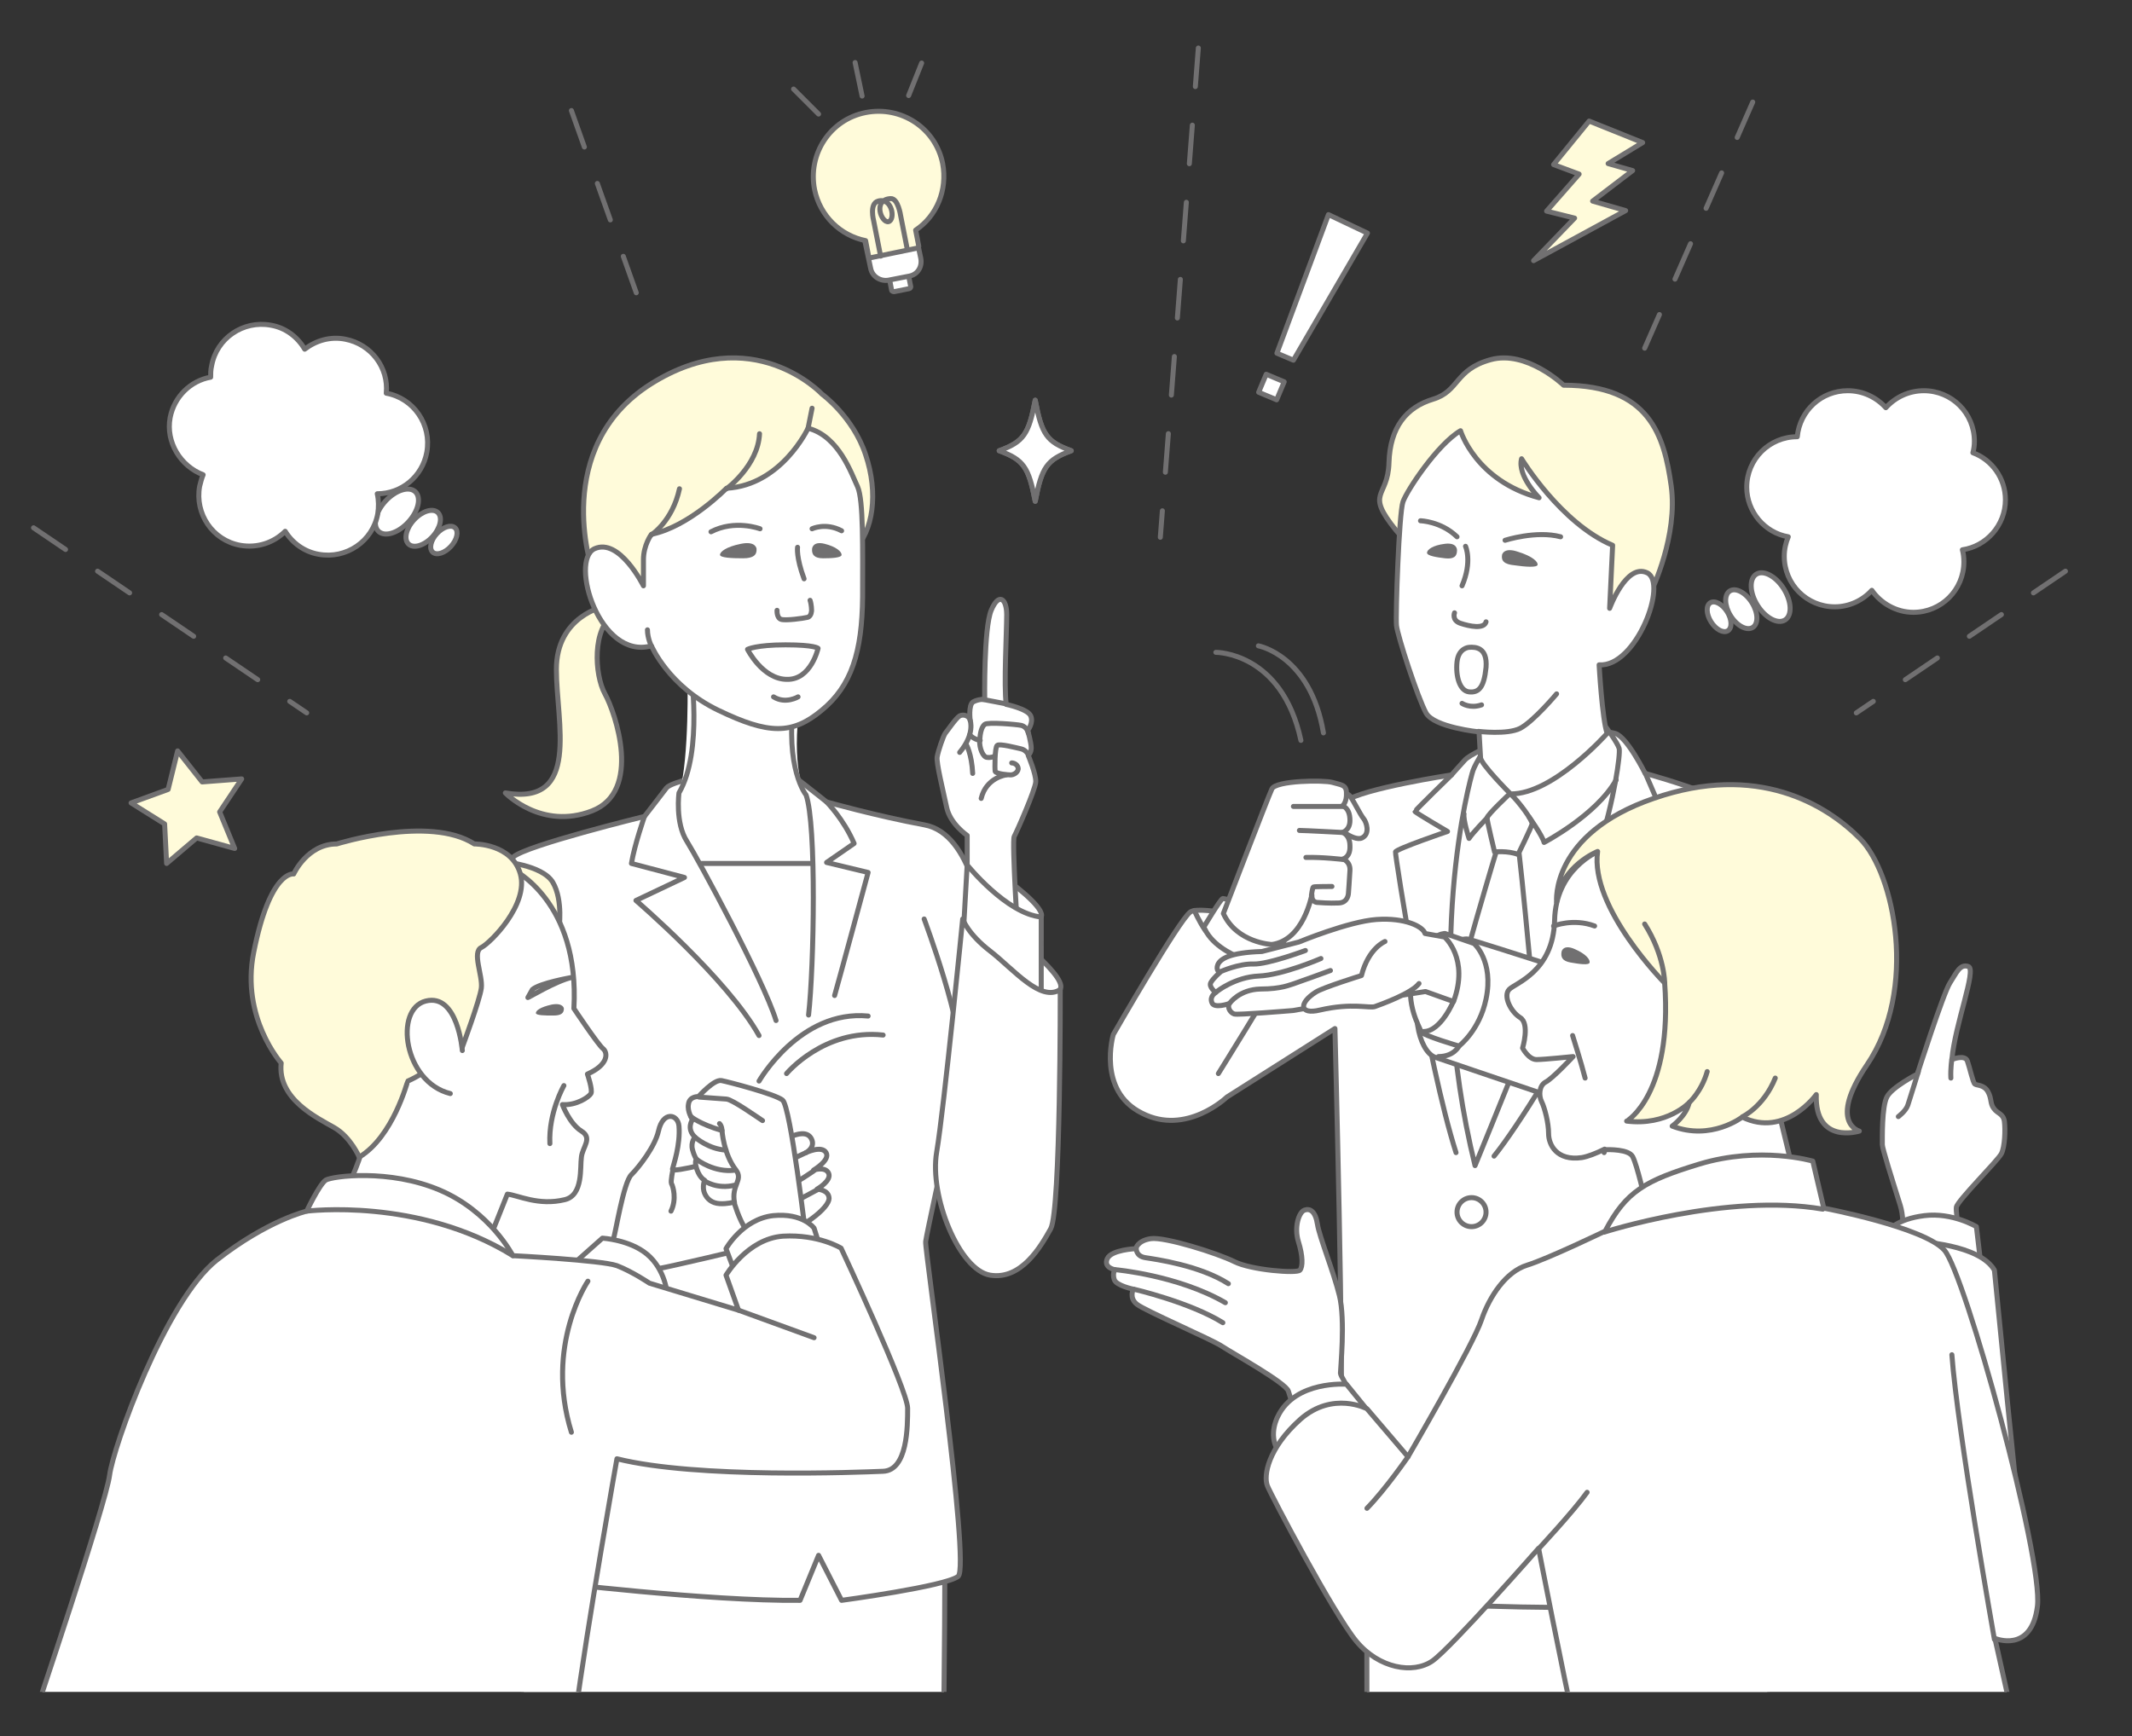 <?xml version="1.0" encoding="utf-8"?>
<!-- Generator: Adobe Illustrator 27.0.1, SVG Export Plug-In . SVG Version: 6.00 Build 0)  -->
<svg version="1.1" id="_レイヤー_1" xmlns="http://www.w3.org/2000/svg" xmlns:xlink="http://www.w3.org/1999/xlink" x="0px"
	 y="0px" viewBox="0 0 426.1 347.1" style="enable-background:new 0 0 426.1 347.1;" xml:space="preserve">
<rect x="0" y="0" width="426.1" height="347.1" fill="#333333" stroke="none"/>
<style type="text/css">
	
		.st0{clip-path:url(#SVGID_00000055695020532547843730000014084578819957191310_);fill:#FFFFFF;stroke:#717071;stroke-linecap:round;stroke-linejoin:round;stroke-miterlimit:10;}
	
		.st1{clip-path:url(#SVGID_00000055695020532547843730000014084578819957191310_);fill:#FFFBDA;stroke:#717071;stroke-linecap:round;stroke-linejoin:round;stroke-miterlimit:10;}
	.st2{clip-path:url(#SVGID_00000055695020532547843730000014084578819957191310_);}
	
		.st3{clip-path:url(#SVGID_00000120535827754063899430000016843205231881686426_);fill:#FFFFFF;stroke:#717071;stroke-linecap:round;stroke-linejoin:round;stroke-miterlimit:10;}
	
		.st4{clip-path:url(#SVGID_00000055695020532547843730000014084578819957191310_);fill:none;stroke:#717071;stroke-linecap:round;stroke-linejoin:round;stroke-miterlimit:10;}
	.st5{clip-path:url(#SVGID_00000055695020532547843730000014084578819957191310_);fill:#717071;}
	.st6{fill:#FFFFFF;stroke:#717071;stroke-linecap:round;stroke-linejoin:round;stroke-miterlimit:10;}
	
		.st7{clip-path:url(#SVGID_00000142156587821746041080000010741634024521119878_);fill:#FFFFFF;stroke:#717071;stroke-linecap:round;stroke-linejoin:round;stroke-miterlimit:10;}
	.st8{fill:none;stroke:#717071;stroke-linecap:round;stroke-linejoin:round;stroke-miterlimit:10;}
	.st9{fill:#FFFBDA;stroke:#717071;stroke-linecap:round;stroke-linejoin:round;stroke-miterlimit:10;}
	
		.st10{clip-path:url(#SVGID_00000055695020532547843730000014084578819957191310_);fill:none;stroke:#717071;stroke-linecap:round;stroke-linejoin:round;stroke-miterlimit:10;stroke-dasharray:7.732;}
</style>
<g>
	<g>
		<defs>
			<rect id="SVGID_1_" width="416.3" height="338.2"/>
		</defs>
		<clipPath id="SVGID_00000174565284374916311600000014937062928434816652_">
			<use xlink:href="#SVGID_1_"  style="overflow:visible;"/>
		</clipPath>
		
			<polyline style="clip-path:url(#SVGID_00000174565284374916311600000014937062928434816652_);fill:#FFFFFF;stroke:#717071;stroke-linecap:round;stroke-linejoin:round;stroke-miterlimit:10;" points="
			273.2,346.6 273.1,270.8 353.2,270.8 353.2,346.6 273.1,346.6 		"/>
		
			<path style="clip-path:url(#SVGID_00000174565284374916311600000014937062928434816652_);fill:#FFFFFF;stroke:#717071;stroke-linecap:round;stroke-linejoin:round;stroke-miterlimit:10;" d="
			M104.7,343.7h83.9c0,0,0.5-35.9,0-43.4c-0.5-7.5-83.9-2.8-83.9-2.8V343.7z"/>
		
			<path style="clip-path:url(#SVGID_00000174565284374916311600000014937062928434816652_);fill:#FFFFFF;stroke:#717071;stroke-linecap:round;stroke-linejoin:round;stroke-miterlimit:10;" d="
			M141.9,154.7c0,0-7.8,1.6-8.7,2.8c-0.9,1.2-4.4,5.7-4.4,5.7s-23.7,5.8-26.2,8.1S87.9,253,87.9,253l21.5,63.2
			c0,0,32.3,3.9,50.5,3.7l3.7-9l4.6,9c0,0,20.8-2.8,23.3-4.8c2.5-2.1-6.7-65.3-6.5-66.9c0.2-1.6,3.8-18,3.8-18l7.5-45.7
			c0,0-1.8-17.8-11.5-19.6c-9.7-1.8-19.6-4.6-19.6-4.6s-8.6-6.9-9.1-6.9S141.9,154.7,141.9,154.7z"/>
		
			<path style="clip-path:url(#SVGID_00000174565284374916311600000014937062928434816652_);fill:#FFFBDA;stroke:#717071;stroke-linecap:round;stroke-linejoin:round;stroke-miterlimit:10;" d="
			M120.8,121.2c0,0-9.6,1.9-9.6,12.6s4.9,27.3-10.2,24.7c0,0,7.2,7.5,17.3,3.6s4.7-19.6,2.6-23.4c-2.1-3.8-2.6-13.2,1.9-16
			S120.8,121.2,120.8,121.2z"/>
		
			<path style="clip-path:url(#SVGID_00000174565284374916311600000014937062928434816652_);fill:#FFFBDA;stroke:#717071;stroke-linecap:round;stroke-linejoin:round;stroke-miterlimit:10;" d="
			M164.3,78.8c0,0,6.2,4.5,8.7,12.1c2.6,7.7,1.5,15.3-2.3,19s-37.7,12.1-37.7,12.1l-14.7-8.3c0,0-8.2-24.2,11.7-36.9
			C150.4,63.9,164.3,78.8,164.3,78.8z"/>
		<g style="clip-path:url(#SVGID_00000174565284374916311600000014937062928434816652_);">
			<defs>
				<path id="SVGID_00000179607358913161863280000009035990426851207614_" d="M137.4,135.3c0,0,0.4,15.9-1.6,23.2c0,0-0.8,6,1.6,9.7
					s17.7,32,18.2,37.5c0.5,5.5,4.2,4.9,5.5,0c1.4-4.9,2.4-40.1,0-46.8c0,0-2.8-4-1.5-16.3L137.4,135.3z"/>
			</defs>
			<use xlink:href="#SVGID_00000179607358913161863280000009035990426851207614_"  style="overflow:visible;fill:#FFFFFF;"/>
			<clipPath id="SVGID_00000008866336701226864610000008096782313208001965_">
				<use xlink:href="#SVGID_00000179607358913161863280000009035990426851207614_"  style="overflow:visible;"/>
			</clipPath>
			
				<polygon style="clip-path:url(#SVGID_00000008866336701226864610000008096782313208001965_);fill:#FFFFFF;stroke:#717071;stroke-linecap:round;stroke-linejoin:round;stroke-miterlimit:10;" points="
				135.7,172.6 171.7,172.6 171.7,220.5 143.7,204.4 			"/>
		</g>
		
			<path style="clip-path:url(#SVGID_00000174565284374916311600000014937062928434816652_);fill:none;stroke:#717071;stroke-linecap:round;stroke-linejoin:round;stroke-miterlimit:10;" d="
			M161.6,202.9c1.1-9.8,1.6-38.1-0.5-44c0,0-4.3-5.2-2.4-19.2l-20.7-6.1c0,0,2.6,16.5-2.3,24.9c0,0-0.8,6,1.6,9.7
			c2.2,3.5,15.3,27.7,17.8,35.8"/>
		
			<path style="clip-path:url(#SVGID_00000174565284374916311600000014937062928434816652_);fill:#FFFFFF;stroke:#717071;stroke-linecap:round;stroke-linejoin:round;stroke-miterlimit:10;" d="
			M161.5,85.6c0,0-5.3,11.4-16.3,12c0,0-7.5,7.7-15,9.2c0,0-1.6,2.1-1.6,5.1s0,5.2,0,5.2s-4.8-9.7-9.8-7.4c-5,2.4,1,22.3,11.4,19.4
			c0,0,3.4,8.1,13.4,12.9s14.7,4.9,20.6,0c6-4.9,8.1-11.7,8.2-22.7c0-9.6,0.2-19.3-1-22C170.2,94.8,167.7,87.2,161.5,85.6z"/>
		
			<path style="clip-path:url(#SVGID_00000174565284374916311600000014937062928434816652_);fill:none;stroke:#717071;stroke-linecap:round;stroke-linejoin:round;stroke-miterlimit:10;" d="
			M159.4,109.4c0,0-0.3,2,1.3,6.3"/>
		
			<path style="clip-path:url(#SVGID_00000174565284374916311600000014937062928434816652_);fill:none;stroke:#717071;stroke-linecap:round;stroke-linejoin:round;stroke-miterlimit:10;" d="
			M155.3,122c0,0-0.1,1.5,0.8,1.8c0.9,0.3,4.5-0.2,5.3-0.4c0.8-0.2,0.8-1.4,0.8-1.4s0-1.1-0.3-2"/>
		
			<path style="clip-path:url(#SVGID_00000174565284374916311600000014937062928434816652_);fill:#FFFFFF;stroke:#717071;stroke-linecap:round;stroke-linejoin:round;stroke-miterlimit:10;" d="
			M163.5,129.6c0,0-0.6-0.7-6.5-0.7s-7.6,0.9-7.6,0.9s3,6,7.9,6C162.1,135.9,163.5,129.6,163.5,129.6z"/>
		
			<path style="clip-path:url(#SVGID_00000174565284374916311600000014937062928434816652_);fill:#FFFFFF;stroke:#717071;stroke-linecap:round;stroke-linejoin:round;stroke-miterlimit:10;" d="
			M159.5,139.3c0,0-2.5,1.5-4.9,0"/>
		<path style="clip-path:url(#SVGID_00000174565284374916311600000014937062928434816652_);fill:#717071;" d="M151.2,109.7
			c0,0-0.1-1.6-3.1-1c-3,0.6-4.2,1.6-4.2,2.2c0,0.6,2.4,0.7,4.6,0.7C150.6,111.6,151.3,110.9,151.2,109.7z"/>
		<path style="clip-path:url(#SVGID_00000174565284374916311600000014937062928434816652_);fill:#717071;" d="M162.3,109.7
			c0,0,0.1-1.6,2.5-1c2.4,0.6,3.4,1.6,3.4,2.2c0,0.6-2,0.7-3.7,0.7S162.2,110.9,162.3,109.7z"/>
		
			<path style="clip-path:url(#SVGID_00000174565284374916311600000014937062928434816652_);fill:none;stroke:#717071;stroke-linecap:round;stroke-linejoin:round;stroke-miterlimit:10;" d="
			M151.9,105.7c0,0-5-1.9-9.8,0.6"/>
		
			<path style="clip-path:url(#SVGID_00000174565284374916311600000014937062928434816652_);fill:none;stroke:#717071;stroke-linecap:round;stroke-linejoin:round;stroke-miterlimit:10;" d="
			M162.3,105.7c0,0,2.7-1.3,5.9,0.4"/>
		
			<path style="clip-path:url(#SVGID_00000174565284374916311600000014937062928434816652_);fill:none;stroke:#717071;stroke-linecap:round;stroke-linejoin:round;stroke-miterlimit:10;" d="
			M130.2,106.9c0,0,4.2-2.7,5.6-9.2"/>
		
			<path style="clip-path:url(#SVGID_00000174565284374916311600000014937062928434816652_);fill:none;stroke:#717071;stroke-linecap:round;stroke-linejoin:round;stroke-miterlimit:10;" d="
			M145.2,97.7c0,0,6.3-4.6,6.6-11"/>
		
			<path style="clip-path:url(#SVGID_00000174565284374916311600000014937062928434816652_);fill:none;stroke:#717071;stroke-linecap:round;stroke-linejoin:round;stroke-miterlimit:10;" d="
			M161.5,85.6c0,0,0.4-2,0.8-4"/>
		<g style="clip-path:url(#SVGID_00000174565284374916311600000014937062928434816652_);">
			<path class="st6" d="M214.1,90.1c-4.9,1.8-5.9,3.3-7.2,10.1c-1.3-6.8-2.3-8.3-7.2-10.1c4.9-1.8,5.9-3.3,7.2-10.1
				C208.2,86.9,209.2,88.3,214.1,90.1z"/>
			<path class="st6" d="M214.1,90.1c-4.9,1.8-5.9,3.3-7.2,10.1c-1.3-6.8-2.3-8.3-7.2-10.1c4.9-1.8,5.9-3.3,7.2-10.1
				C208.2,86.9,209.2,88.3,214.1,90.1z"/>
		</g>
		
			<polygon style="clip-path:url(#SVGID_00000174565284374916311600000014937062928434816652_);fill:#FFFBDA;stroke:#717071;stroke-linecap:round;stroke-linejoin:round;stroke-miterlimit:10;" points="
			46.9,169.6 39.3,167.5 33.3,172.6 32.9,164.7 26.2,160.5 33.6,157.8 35.5,150.1 40.4,156.3 48.3,155.7 43.9,162.3 		"/>
		
			<path style="clip-path:url(#SVGID_00000174565284374916311600000014937062928434816652_);fill:none;stroke:#717071;stroke-linecap:round;stroke-linejoin:round;stroke-miterlimit:10;" d="
			M130.2,129.2c0,0-0.8-1.6-0.8-3.3"/>
		
			<path style="clip-path:url(#SVGID_00000174565284374916311600000014937062928434816652_);fill:none;stroke:#717071;stroke-linecap:round;stroke-linejoin:round;stroke-miterlimit:10;" d="
			M184.7,183.7c0,0,8.2,21.9,7.1,28.9"/>
		
			<path style="clip-path:url(#SVGID_00000174565284374916311600000014937062928434816652_);fill:none;stroke:#717071;stroke-linecap:round;stroke-linejoin:round;stroke-miterlimit:10;" d="
			M128.8,163.2c0,0-2,5.7-2.6,9.4l10.6,2.8l-9.7,4.6c0,0,18.3,15.7,24.6,27"/>
		
			<path style="clip-path:url(#SVGID_00000174565284374916311600000014937062928434816652_);fill:none;stroke:#717071;stroke-linecap:round;stroke-linejoin:round;stroke-miterlimit:10;" d="
			M165.2,160.3c0,0,3.4,3.4,5.5,8.3l-5.5,3.8l8.3,2c0,0-6,22.2-6.7,24.6"/>
		
			<path style="clip-path:url(#SVGID_00000174565284374916311600000014937062928434816652_);fill:none;stroke:#717071;stroke-linecap:round;stroke-linejoin:round;stroke-miterlimit:10;" d="
			M151.7,216.1c0,0,8.2-14.3,21.8-13"/>
		
			<path style="clip-path:url(#SVGID_00000174565284374916311600000014937062928434816652_);fill:none;stroke:#717071;stroke-linecap:round;stroke-linejoin:round;stroke-miterlimit:10;" d="
			M157.2,214.6c0,0,7.5-9,19.3-7.7"/>
		
			<path style="clip-path:url(#SVGID_00000174565284374916311600000014937062928434816652_);fill:#FFFFFF;stroke:#717071;stroke-linecap:round;stroke-linejoin:round;stroke-miterlimit:10;" d="
			M193.3,172.9c0,0,4.8,0.7,7.6,2.7s8.8,6.8,6.9,8c-1.9,1.2-7,0.7-7,0.7L193.3,172.9z"/>
		
			<path style="clip-path:url(#SVGID_00000174565284374916311600000014937062928434816652_);fill:#FFFFFF;stroke:#717071;stroke-linecap:round;stroke-linejoin:round;stroke-miterlimit:10;" d="
			M193.3,183.3c0,0,10.1,4,13.8,7.5s5.9,6.2,4.5,7.3c-1.5,1.1-10.8,0.4-10.8,0.4l-7.4-7.5V183.3z"/>
		
			<path style="clip-path:url(#SVGID_00000174565284374916311600000014937062928434816652_);fill:#FFFFFF;stroke:#717071;stroke-linecap:round;stroke-linejoin:round;stroke-miterlimit:10;" d="
			M193.3,175.5V167c0,0-3.4-2.3-4.1-5.6s-2.1-8.9-1.9-10.1c0.2-1.2,1.2-4.1,1.6-4.7c0.5-0.6,2.1-3,2.9-3.5c0.8-0.4,1.9,0,2.1,0.9
			c0,0-0.4-3.1,0.6-3.7c1.1-0.6,2.3-0.5,2.3-0.5s-0.2-14.2,1.3-17.8c1.5-3.6,3.1-2.4,3.1,0.9s-0.6,14.1-0.1,17.9
			c0,0,4.3,0.9,4.9,2.3c0.6,1.4-0.6,2.9-0.6,2.9s0.7,2.5,0.7,3.5s-0.6,1.5-0.6,1.5s1.6,3.8,1.5,5.3c-0.1,1.6-3.8,10-4.3,10.9
			c-0.5,0.9,0.8,21.1,0.8,21.1l-6.3-2.3L193.3,175.5z"/>
		
			<path style="clip-path:url(#SVGID_00000174565284374916311600000014937062928434816652_);fill:none;stroke:#717071;stroke-linecap:round;stroke-linejoin:round;stroke-miterlimit:10;" d="
			M193.9,144c0,0,1,2.7-2.1,6.4"/>
		
			<path style="clip-path:url(#SVGID_00000174565284374916311600000014937062928434816652_);fill:none;stroke:#717071;stroke-linecap:round;stroke-linejoin:round;stroke-miterlimit:10;" d="
			M193.1,148.8c0,0,1.1,1.8,1.3,5.8"/>
		
			<line style="clip-path:url(#SVGID_00000174565284374916311600000014937062928434816652_);fill:none;stroke:#717071;stroke-linecap:round;stroke-linejoin:round;stroke-miterlimit:10;" x1="196.4" y1="139.8" x2="201.1" y2="140.7"/>
		
			<path style="clip-path:url(#SVGID_00000174565284374916311600000014937062928434816652_);fill:none;stroke:#717071;stroke-linecap:round;stroke-linejoin:round;stroke-miterlimit:10;" d="
			M205.5,146.5c0,0-0.2-1.2-1.4-1.5c-0.9-0.2-6.7-0.7-7.3-0.2c-0.6,0.5-0.9,1.6-1,3.2c-0.1,1.6,0.7,3.4,1.5,3.4
			c0.8,0.1,1.4-0.2,1.4-0.2"/>
		
			<path style="clip-path:url(#SVGID_00000174565284374916311600000014937062928434816652_);fill:none;stroke:#717071;stroke-linecap:round;stroke-linejoin:round;stroke-miterlimit:10;" d="
			M205.5,150.8c0,0-0.5-0.9-1.4-1.1c-0.9-0.2-4.3-1.1-4.8-0.7s-0.5,4.7-0.4,5.2c0.2,0.5,2.6,0.7,3.1,0.7s1.4-0.4,1.5-1.2
			c0-0.8-0.8-1.2-1.3-1.2"/>
		
			<path style="clip-path:url(#SVGID_00000174565284374916311600000014937062928434816652_);fill:none;stroke:#717071;stroke-linecap:round;stroke-linejoin:round;stroke-miterlimit:10;" d="
			M201.1,154.9c0,0-4,0.5-5,4.7"/>
		
			<path style="clip-path:url(#SVGID_00000174565284374916311600000014937062928434816652_);fill:none;stroke:#717071;stroke-linecap:round;stroke-linejoin:round;stroke-miterlimit:10;" d="
			M193.8,146.9c0,0,0.8,0.9,2.1,1.1"/>
		
			<path style="clip-path:url(#SVGID_00000174565284374916311600000014937062928434816652_);fill:#FFFFFF;stroke:#717071;stroke-linecap:round;stroke-linejoin:round;stroke-miterlimit:10;" d="
			M193.3,172.9c0,0,7.9,9.8,14.8,10.4V199l-15.7-10.3L193.3,172.9z"/>
		
			<path style="clip-path:url(#SVGID_00000174565284374916311600000014937062928434816652_);fill:#FFFFFF;stroke:#717071;stroke-linecap:round;stroke-linejoin:round;stroke-miterlimit:10;" d="
			M192.4,183.7c0,0,1,3,5.6,6.5c4.6,3.6,10,10.2,13.9,7.6c0,0,0.1,44.1-1.9,47.8c-2,3.6-5.9,10.3-12.1,9.3s-12.2-15.8-10.7-24.6
			C188.7,221.4,192.4,183.7,192.4,183.7z"/>
		
			<path style="clip-path:url(#SVGID_00000174565284374916311600000014937062928434816652_);fill:none;stroke:#717071;stroke-linecap:round;stroke-linejoin:round;stroke-miterlimit:10;" d="
			M243,130.4c0,0,13.2-0.1,17,17.6"/>
		
			<path style="clip-path:url(#SVGID_00000174565284374916311600000014937062928434816652_);fill:none;stroke:#717071;stroke-linecap:round;stroke-linejoin:round;stroke-miterlimit:10;" d="
			M251.5,129.1c0,0,10.4,1.9,13,17.4"/>
		
			<path style="clip-path:url(#SVGID_00000174565284374916311600000014937062928434816652_);fill:#FFFBDA;stroke:#717071;stroke-linecap:round;stroke-linejoin:round;stroke-miterlimit:10;" d="
			M312.5,77c0,0-7.4-7.1-14.6-5.1c-7.2,2-6.2,6.3-11.5,7.9c-5.3,1.6-8.6,5.6-8.8,12.7c-0.2,7.2-4.9,5.7,1.4,13.5
			c6.4,7.8,22.2,20.2,22.2,20.2l25.2-2l3.7-6.2c0,0,5.3-10.9,3.9-20.9S329.7,77,312.5,77z"/>
		
			<path style="clip-path:url(#SVGID_00000174565284374916311600000014937062928434816652_);fill:#FFFFFF;stroke:#717071;stroke-linecap:round;stroke-linejoin:round;stroke-miterlimit:10;" d="
			M298.1,149c0,0-4.4,1.8-5.4,3c-1.1,1.2-2.6,2.9-2.6,2.9s-17.8,2.7-21.3,5.3c-3.5,2.7-14.4,24.3-14.4,24.3s-14.4-3.7-16.5-2.2
			c-2.2,1.5-15.4,24.5-15.4,24.5s-3.3,11.2,5.7,15.7c8.9,4.6,17-3.2,17-3.2l21.6-13.7c0,0,1.9,72.3,1.1,79.1
			c-0.8,6.9-5.7,29.5-3.3,32.8c2.5,3.2,54.2,5.5,90.6,2.3L343,231.2c0,0,7.5-0.2,10.2-9.1c2.7-8.9,7.6-44.7,5.1-52.5
			c-2.4-7.8-29.5-15-29.5-15s-3.6-7.3-6-8c-2.4-0.7-7.2,0-7.2,0L298.1,149z"/>
		
			<path style="clip-path:url(#SVGID_00000174565284374916311600000014937062928434816652_);fill:#FFFFFF;stroke:#717071;stroke-linecap:round;stroke-linejoin:round;stroke-miterlimit:10;" d="
			M240.6,185.3c0,0,3.4-5.7,3.8-5.7c0.4,0,7.2,1.8,9.4,3.7s3.1,3.9,2.8,4.9c-0.2,0.9-1.9,5.2-1.9,5.2S243.3,191.8,240.6,185.3z"/>
		
			<path style="clip-path:url(#SVGID_00000174565284374916311600000014937062928434816652_);fill:none;stroke:#717071;stroke-linecap:round;stroke-linejoin:round;stroke-miterlimit:10;" d="
			M238.7,182c0,0,1,2.3,2.2,4"/>
		<g style="clip-path:url(#SVGID_00000174565284374916311600000014937062928434816652_);">
			<defs>
				<path id="SVGID_00000073718933407903000660000001043398901190396559_" d="M296.8,149.6c0,0-1.8,2.8-2.4,4.4
					c-0.6,1.7-10.1,36.3,0.4,79c0,0,19.5-47.5,24.7-63.4c3.1-9.6,4.4-18.9,4.1-20s-2.6-4.2-2.6-4.2l-12.8-0.7L296.8,149.6z"/>
			</defs>
			<use xlink:href="#SVGID_00000073718933407903000660000001043398901190396559_"  style="overflow:visible;fill:#FFFFFF;"/>
			<clipPath id="SVGID_00000137842203608336556700000005261506122769214103_">
				<use xlink:href="#SVGID_00000073718933407903000660000001043398901190396559_"  style="overflow:visible;"/>
			</clipPath>
			
				<path style="clip-path:url(#SVGID_00000137842203608336556700000005261506122769214103_);fill:#FFFFFF;stroke:#717071;stroke-linecap:round;stroke-linejoin:round;stroke-miterlimit:10;" d="
				M300.6,167.5c0,0-0.9,0.9-1.7,3.2c-0.7,2.2-11,36.9-11.3,42.7c-0.4,5.8,4.3,20.4,4.3,20.4l5.4,0.7l10.2-23.4
				c0,0-3.6-40.3-4.2-42.6S300.6,167.5,300.6,167.5z"/>
			
				<path style="clip-path:url(#SVGID_00000137842203608336556700000005261506122769214103_);fill:#FFFFFF;stroke:#717071;stroke-linecap:round;stroke-linejoin:round;stroke-miterlimit:10;" d="
				M301.8,158.6c0,0-4.6,4.3-4.6,4.9c0,0.6,1.5,6.8,1.5,6.8s2.6-0.3,4.7,0.5c0,0,2.7-5.5,2.8-6.1C306.3,164,303.7,160.4,301.8,158.6
				z"/>
			
				<use xlink:href="#SVGID_00000073718933407903000660000001043398901190396559_"  style="overflow:visible;fill:none;stroke:#717071;stroke-linecap:round;stroke-linejoin:round;stroke-miterlimit:10;"/>
		</g>
		
			<path style="clip-path:url(#SVGID_00000174565284374916311600000014937062928434816652_);fill:none;stroke:#717071;stroke-linecap:round;stroke-linejoin:round;stroke-miterlimit:10;" d="
			M305.6,163.3c0,0,2.7,3.8,3,5.1c0,0,10.5-5.5,14.4-12.5"/>
		
			<path style="clip-path:url(#SVGID_00000174565284374916311600000014937062928434816652_);fill:none;stroke:#717071;stroke-linecap:round;stroke-linejoin:round;stroke-miterlimit:10;" d="
			M297.2,163.5c0,0-2.9,3-3.6,4.1c0,0-1.2-3.7-1-4.9"/>
		
			<path style="clip-path:url(#SVGID_00000174565284374916311600000014937062928434816652_);fill:none;stroke:#717071;stroke-linecap:round;stroke-linejoin:round;stroke-miterlimit:10;" d="
			M290.1,154.9c0,0-7.3,7.1-7.3,7.3c0,0.2,6.5,4,6.5,4s-10.3,3.5-10.4,4.1c-0.1,0.6,6.4,42.3,12.1,60.1"/>
		
			<path style="clip-path:url(#SVGID_00000174565284374916311600000014937062928434816652_);fill:none;stroke:#717071;stroke-linecap:round;stroke-linejoin:round;stroke-miterlimit:10;" d="
			M328.8,154.5c0,0,3.7,8.5,4.2,9.9c0,0-9.5,3.1-9.7,3.1c-0.2,0,10.4,4.4,10.4,4.8s-25.1,46.4-35.1,58.8"/>
		
			<path style="clip-path:url(#SVGID_00000174565284374916311600000014937062928434816652_);fill:#FFFFFF;stroke:#717071;stroke-linecap:round;stroke-linejoin:round;stroke-miterlimit:10;" d="
			M291.9,86.1c0,0,3,10,15.7,13.4c0,0-4.4-4.4-3.5-7.8c0,0,7.8,12.9,18.2,17.3l-0.6,12.6c0,0,3.3-9.1,7.5-7.1s-2.2,18.9-9.6,18.4
			c0,0,0.6,10.8,1.6,13.7c0,0-10.8,12.2-19.3,12.1c0,0-6.1-6.1-6-7.3l-0.3-5.1c0,0-9-0.9-10.6-3.8s-5.7-15.4-5.9-17.5
			s0.5-22.5,1.3-24.7C281.2,98,287.3,88.8,291.9,86.1z"/>
		
			<path style="clip-path:url(#SVGID_00000174565284374916311600000014937062928434816652_);fill:none;stroke:#717071;stroke-linecap:round;stroke-linejoin:round;stroke-miterlimit:10;" d="
			M283.9,104.1c0,0,4.1,0.1,7.3,3.2"/>
		
			<path style="clip-path:url(#SVGID_00000174565284374916311600000014937062928434816652_);fill:none;stroke:#717071;stroke-linecap:round;stroke-linejoin:round;stroke-miterlimit:10;" d="
			M300.8,108c0,0,6.2-2,11.1-0.7"/>
		
			<path style="clip-path:url(#SVGID_00000174565284374916311600000014937062928434816652_);fill:none;stroke:#717071;stroke-linecap:round;stroke-linejoin:round;stroke-miterlimit:10;" d="
			M292.9,109.2c0,0,1.4,3-0.7,7.9"/>
		
			<path style="clip-path:url(#SVGID_00000174565284374916311600000014937062928434816652_);fill:none;stroke:#717071;stroke-linecap:round;stroke-linejoin:round;stroke-miterlimit:10;" d="
			M290.7,122.5c0,0-0.6,1.5,1.2,2.1s4.7,1.2,5.1-0.3"/>
		
			<path style="clip-path:url(#SVGID_00000174565284374916311600000014937062928434816652_);fill:#FFFFFF;stroke:#717071;stroke-linecap:round;stroke-linejoin:round;stroke-miterlimit:10;" d="
			M293.6,129.4c0,0-2.1,0.1-2.4,2.9s0.5,5.8,2.4,6c1.9,0.2,3-0.8,3.4-4.9C297.3,129.4,294.9,129.3,293.6,129.4z"/>
		
			<path style="clip-path:url(#SVGID_00000174565284374916311600000014937062928434816652_);fill:none;stroke:#717071;stroke-linecap:round;stroke-linejoin:round;stroke-miterlimit:10;" d="
			M292.2,140.6c0,0,1.6,1.1,3.9,0.3"/>
		
			<path style="clip-path:url(#SVGID_00000174565284374916311600000014937062928434816652_);fill:none;stroke:#717071;stroke-linecap:round;stroke-linejoin:round;stroke-miterlimit:10;" d="
			M295.5,146.2c0,0,5.7,0.7,8.3-0.6c2.7-1.4,7.3-6.9,7.3-6.9"/>
		<path style="clip-path:url(#SVGID_00000174565284374916311600000014937062928434816652_);fill:#717071;" d="M300.2,110.9
			c0,0,0.3-1.6,3.2-0.6c2.9,0.9,4,2,3.9,2.6s-2.5,0.4-4.6,0.1C300.6,112.8,300,112.1,300.2,110.9z"/>
		<path style="clip-path:url(#SVGID_00000174565284374916311600000014937062928434816652_);fill:#717071;" d="M291.2,110
			c0,0,0.1-1.6-2.4-1.3c-2.5,0.3-3.6,1.2-3.6,1.8s1.9,0.9,3.6,1.1C290.6,111.8,291.2,111.2,291.2,110z"/>
		
			<path style="clip-path:url(#SVGID_00000174565284374916311600000014937062928434816652_);fill:#FFFFFF;stroke:#717071;stroke-linecap:round;stroke-linejoin:round;stroke-miterlimit:10;" d="
			M266.4,159.1c0,0,2.5-1.1,3.4,0c0.8,1.1,2.1,3.8,2.7,4.5c0.6,0.7,1.4,3.1-0.3,3.9s-5.7-2.5-6.3-3.8
			C265.3,162.6,266.4,159.1,266.4,159.1z"/>
		
			<path style="clip-path:url(#SVGID_00000174565284374916311600000014937062928434816652_);fill:none;stroke:#717071;stroke-linecap:round;stroke-linejoin:round;stroke-miterlimit:10;" d="
			M255.2,192.1c0,0,1,0.9,0,3.1s-11.7,19.4-11.7,19.4"/>
		
			<path style="clip-path:url(#SVGID_00000174565284374916311600000014937062928434816652_);fill:#FFFFFF;stroke:#717071;stroke-linecap:round;stroke-linejoin:round;stroke-miterlimit:10;" d="
			M254.2,188.8c0,0-7-0.3-9.7-6.2c0,0,8.9-23.2,9.7-24.9c0.8-1.7,10.4-1.8,12.1-1.3c1.6,0.5,2.8,0.4,2.8,2.1
			c0.1,1.9-0.8,2.6-0.8,2.6s1.5,0.3,1.5,2.9c0,2-1.5,2.4-1.5,2.4s1.5,0.4,1.5,2.7c0.1,2.3-1.4,2.6-1.4,2.6s1.5,0.5,1.4,2.3
			c-0.1,1.9-0.3,4.5-0.3,4.5s0,1.9-1.9,2c-1.9,0.1-4.2-0.1-4.2-0.1s-1.3,0.1-1.2-1.5C262.1,179,260.6,187.9,254.2,188.8z"/>
		
			<path style="clip-path:url(#SVGID_00000174565284374916311600000014937062928434816652_);fill:none;stroke:#717071;stroke-linecap:round;stroke-linejoin:round;stroke-miterlimit:10;" d="
			M262.1,179c0,0,0.2-1.6,0.4-1.7c0.2-0.1,3.7-0.1,3.7-0.1"/>
		
			<path style="clip-path:url(#SVGID_00000174565284374916311600000014937062928434816652_);fill:none;stroke:#717071;stroke-linecap:round;stroke-linejoin:round;stroke-miterlimit:10;" d="
			M268.4,171.8c0,0-4.2-0.5-7.4-0.4"/>
		
			<path style="clip-path:url(#SVGID_00000174565284374916311600000014937062928434816652_);fill:none;stroke:#717071;stroke-linecap:round;stroke-linejoin:round;stroke-miterlimit:10;" d="
			M268.2,166.4c0,0-7.5-0.4-8.5-0.4"/>
		
			<path style="clip-path:url(#SVGID_00000174565284374916311600000014937062928434816652_);fill:none;stroke:#717071;stroke-linecap:round;stroke-linejoin:round;stroke-miterlimit:10;" d="
			M268.3,161.2c0,0-8.1,0-9.8,0"/>
		
			<path style="clip-path:url(#SVGID_00000174565284374916311600000014937062928434816652_);fill:#FFFFFF;stroke:#717071;stroke-linecap:round;stroke-linejoin:round;stroke-miterlimit:10;" d="
			M343.3,228.9c0,0-4.8,0.6-7.8-0.8s-47.5-16.3-48.8-16.8c-3.2-1.4-5.2-9.9-1.7-16.5c3.4-6.6,7.3-7.2,8.3-7.1s40.5,12.9,40.5,12.9"
			/>
		
			<path style="clip-path:url(#SVGID_00000174565284374916311600000014937062928434816652_);fill:#FFFFFF;stroke:#717071;stroke-linecap:round;stroke-linejoin:round;stroke-miterlimit:10;" d="
			M294.6,188.6l-5.8-2c0,0-4.3-0.1-6.5,8.4c-1.5,5.7,1.5,10.4,1.7,11.2c0.3,0.8,7.6,2.9,7.6,2.9s4.1-3.1,5.4-9.4
			C298.6,192.1,294.6,188.6,294.6,188.6z"/>
		
			<path style="clip-path:url(#SVGID_00000174565284374916311600000014937062928434816652_);fill:none;stroke:#717071;stroke-linecap:round;stroke-linejoin:round;stroke-miterlimit:10;" d="
			M291.6,209.1c0,0-1,2.1-4.1,2.1"/>
		
			<path style="clip-path:url(#SVGID_00000174565284374916311600000014937062928434816652_);fill:#FFFFFF;stroke:#717071;stroke-linecap:round;stroke-linejoin:round;stroke-miterlimit:10;" d="
			M288.7,187.3c0,0,5,4.3,1.8,12.9l-5.6-2c0,0-16.1,2.6-17.7,2.6c-2.9,0.1-8.1,1.1-8.8,1.2c-1.2,0.1-11,0.9-11.7,0.7
			c-0.7-0.2-1.5-1.2-1-2.1c0,0-3.1,1.1-3.5-0.2c-0.5-1.3,0.8-2,0.8-2s-1.5-1.1-1-2c0.5-0.9,1.8-2,1.8-2s-0.9-0.4-0.4-1.6
			c0.5-1.1,2.3-2.4,8.8-2.6l7.4-1.9c0,0,9.9-4.1,15.5-4.5c5.7-0.4,9.3,1.4,9.7,2.8L288.7,187.3z"/>
		
			<path style="clip-path:url(#SVGID_00000174565284374916311600000014937062928434816652_);fill:none;stroke:#717071;stroke-linecap:round;stroke-linejoin:round;stroke-miterlimit:10;" d="
			M245.8,200.5c0,0,1.9-2.7,6.1-2.8c4.3,0,6-0.9,6.5-1c1.5-0.5,7.5-2.7,7.5-2.7"/>
		
			<path style="clip-path:url(#SVGID_00000174565284374916311600000014937062928434816652_);fill:none;stroke:#717071;stroke-linecap:round;stroke-linejoin:round;stroke-miterlimit:10;" d="
			M243.2,198.2c0,0,3.6-2.9,8.4-3.1c4.8-0.2,12.4-3.5,12.4-3.5"/>
		
			<path style="clip-path:url(#SVGID_00000174565284374916311600000014937062928434816652_);fill:none;stroke:#717071;stroke-linecap:round;stroke-linejoin:round;stroke-miterlimit:10;" d="
			M244,194.2c0,0,3.6-1.6,6.5-1.5s10.4-2.7,10.4-2.7"/>
		
			<path style="clip-path:url(#SVGID_00000174565284374916311600000014937062928434816652_);fill:#FFFFFF;stroke:#717071;stroke-linecap:round;stroke-linejoin:round;stroke-miterlimit:10;" d="
			M276.8,188.2c0,0-3.3,1.3-4.7,6.8c0,0-7.7,2.4-9.1,3.3c-3.5,2.2-3.3,4.6,0.8,3.6c6.5-1.5,9.9-0.3,11-0.7c1.1-0.4,7.3-2.6,8.8-4.6"
			/>
		
			<circle style="clip-path:url(#SVGID_00000174565284374916311600000014937062928434816652_);fill:#FFFFFF;stroke:#717071;stroke-linecap:round;stroke-linejoin:round;stroke-miterlimit:10;" cx="294.1" cy="242.3" r="2.9"/>
		<g style="clip-path:url(#SVGID_00000174565284374916311600000014937062928434816652_);">
			<path class="st6" d="M380,250.5c0,0,0.9-5.9-0.2-9.5c-1.6-5.1-3.6-11.4-3.6-12.2c0-1.4-0.1-7.5,0.9-9.5s6.1-4.6,6.1-4.6
				s5.2-16.2,6.5-18.2s2-3.9,3.7-3.3c1.7,0.6-2.7,11.6-3.3,18.6c0,0,2.6-1.1,3.1,0.3s1.1,4.3,1.5,4.6c0.4,0.3,1.8,0.1,2.6,1.5
				c0.8,1.4,0.4,2.4,1.2,3.4c0.7,1,1.9,1,2.1,2.6c0.2,1.6,0.1,5-0.6,6.4c-0.7,1.4-8.8,9.4-9,10.7c-0.2,1.2,1.2,8.9,1.2,8.9
				L380,250.5z"/>
			<path class="st8" d="M383.4,214.2c0,0-1.7,5.5-2.1,6.7c-0.4,1.2-1.9,2.3-1.9,2.3"/>
			<path class="st8" d="M390.1,211.7c0,0-0.3,1.9-0.2,3.8"/>
		</g>
		
			<path style="clip-path:url(#SVGID_00000174565284374916311600000014937062928434816652_);fill:#FFFFFF;stroke:#717071;stroke-linecap:round;stroke-linejoin:round;stroke-miterlimit:10;" d="
			M395.9,252.8l-0.9-7.6c0,0-4.8-2.9-10.4-2.2c-5.6,0.7-7.2,3-7.2,3v7.4L395.9,252.8z"/>
		<g style="clip-path:url(#SVGID_00000174565284374916311600000014937062928434816652_);">
			<path class="st6" d="M273.1,282.9c0,0-5.2-7.5-5.2-8.4c0-0.9,1-10.6-0.2-15.5c-1.2-4.9-4-11.7-4.4-14.3c-0.4-2.6-1.5-3.2-2.6-2.8
				s-2.1,3.4-1.2,6.3c0.9,2.9,0.9,5,0.3,5.7c-0.6,0.7-9.7,0-13.1-1.7c-3.4-1.7-13.9-5-16.7-4.6c-2.7,0.4-3,2-3,2s-4.9,0.2-5.7,2
				c-0.8,1.8,1.5,2.2,1.5,2.2s-0.5,0.8-0.1,2c0.4,1.2,3.8,1.9,3.8,1.9s-0.9,1.7,0.7,3s14.9,7,17,8.4c2.1,1.4,12.8,7.3,13.3,9
				c0.5,1.7,2.6,8.2,2.6,8.2L273.1,282.9z"/>
			<path class="st8" d="M227.1,249.6c0,0-0.1,1.5,1.8,1.8s10.8,1.5,16.6,5.2"/>
			<path class="st8" d="M222.9,253.8c0,0,12.5,1.1,22,6.6"/>
			<path class="st8" d="M226.6,257.7c0,0,11.2,2.6,17.8,6.7"/>
		</g>
		
			<path style="clip-path:url(#SVGID_00000174565284374916311600000014937062928434816652_);fill:#FFFFFF;stroke:#717071;stroke-linecap:round;stroke-linejoin:round;stroke-miterlimit:10;" d="
			M274.3,283.1l-5.2-6.4c0,0-10.2-0.8-13.7,6.4c0,0-2,3.6,0,6.8c2,3.2,3.5,4.2,3.5,4.2L274.3,283.1z"/>
		
			<path style="clip-path:url(#SVGID_00000174565284374916311600000014937062928434816652_);fill:#FFFFFF;stroke:#717071;stroke-linecap:round;stroke-linejoin:round;stroke-miterlimit:10;" d="
			M383.4,248.2c0,0,12.2,0.5,15.2,5.7c0,0,4.9,50.2,5.7,55.6C405.2,314.8,383.4,248.2,383.4,248.2z"/>
		<g style="clip-path:url(#SVGID_00000174565284374916311600000014937062928434816652_);">
			<path class="st6" d="M320.6,230.4l0.2-0.7c-0.1,0-0.2,0-0.2,0V230.4z"/>
			<path class="st6" d="M352.2,208.5c-0.1-0.5-7.4,0.4-14.2,1.4c1.1-11.3-4.2-34.8-4.2-34.8l-14.4-4.9c0,0-8.5,3.5-8.7,13.8
				c-0.3,10.3-7.9,12.5-9.1,13.8c-1.2,1.3,0.3,4.4,2.2,5.6c2,1.2,0.5,6.1,0.5,6.1s1.2,2.3,2.8,2.3c1.5,0,7.3-0.6,7.3-0.6
				s-4.1,4.4-5.5,5.1c-1.3,0.7-1.4,2.7-0.8,3.9s1.4,4.2,1.4,6.4c0,2.2,1.6,5.5,6.6,4.8c1.2-0.2,2.8-0.8,4.6-1.7l0,0.1
				c0.9,0,4.8-0.1,5.6,1.4c0.9,1.7,2.5,8.8,2.5,8.8l30.1-3.6C359,236.4,352.3,209.4,352.2,208.5z"/>
		</g>
		
			<path style="clip-path:url(#SVGID_00000174565284374916311600000014937062928434816652_);fill:#FFFFFF;stroke:#717071;stroke-linecap:round;stroke-linejoin:round;stroke-miterlimit:10;" d="
			M281.4,291.2l-8.2-9.6c0,0-6.8-3.6-13.3,2.1c-6.5,5.8-7.4,11.3-6.6,13.3s13.3,25.7,17.8,31.1c4.5,5.4,11.3,6.6,15.2,3.9
			c3.8-2.7,21.2-22.5,21.2-22.5s4.9,25.3,7.5,36.8h87.9l-4.2-18.8c0,0,7.3,3.1,8.5-6.4s-14.5-66.6-18.6-71.2
			c-4.1-4.6-24.1-8.4-24.1-8.4l-2.2-9.4c0,0-10.5-3.1-22.7,0.6c-10.8,3.3-14.6,5.4-18.8,13.4c0,0-11.4,5.5-15.6,6.8
			c-4.2,1.3-7.5,6.2-9.1,10.9C294.5,268.7,281.4,291.2,281.4,291.2z"/>
		
			<path style="clip-path:url(#SVGID_00000174565284374916311600000014937062928434816652_);fill:none;stroke:#717071;stroke-linecap:round;stroke-linejoin:round;stroke-miterlimit:10;" d="
			M320.6,246.3c0,0,24.6-7.9,43.7-4.6"/>
		
			<path style="clip-path:url(#SVGID_00000174565284374916311600000014937062928434816652_);fill:none;stroke:#717071;stroke-linecap:round;stroke-linejoin:round;stroke-miterlimit:10;" d="
			M281.4,291.2c0,0-4.4,6.4-8.2,10.3"/>
		
			<path style="clip-path:url(#SVGID_00000174565284374916311600000014937062928434816652_);fill:none;stroke:#717071;stroke-linecap:round;stroke-linejoin:round;stroke-miterlimit:10;" d="
			M307.4,309.7c0,0,7-7.5,9.8-11.4"/>
		
			<path style="clip-path:url(#SVGID_00000174565284374916311600000014937062928434816652_);fill:none;stroke:#717071;stroke-linecap:round;stroke-linejoin:round;stroke-miterlimit:10;" d="
			M398.6,327.7c0,0-7.4-41.8-8.5-56.9"/>
		
			<path style="clip-path:url(#SVGID_00000174565284374916311600000014937062928434816652_);fill:none;stroke:#717071;stroke-linecap:round;stroke-linejoin:round;stroke-miterlimit:10;" d="
			M314.3,207c0,0,1.8,5.7,2.5,8.5"/>
		
			<path style="clip-path:url(#SVGID_00000174565284374916311600000014937062928434816652_);fill:none;stroke:#717071;stroke-linecap:round;stroke-linejoin:round;stroke-miterlimit:10;" d="
			M310.5,185.1c0,0,3.9-1.6,8.2,0"/>
		<path style="clip-path:url(#SVGID_00000174565284374916311600000014937062928434816652_);fill:#717071;" d="M312.1,190.2
			c0,0,0.3-1.5,2.6-0.5c2.3,1,3.1,2.1,3,2.7s-2.1,0.3-3.8,0S311.9,191.3,312.1,190.2z"/>
		
			<path style="clip-path:url(#SVGID_00000174565284374916311600000014937062928434816652_);fill:#FFFBDA;stroke:#717071;stroke-linecap:round;stroke-linejoin:round;stroke-miterlimit:10;" d="
			M332.7,196.5c0,0-15-15.1-13.4-26.3c0,0-7.3,2.9-8.2,10.1c0,0-1.3-13.6,19.4-20.7c20.7-7.2,34.5,1.2,41.3,8.1s11.6,30.1,1.3,45.2
			c-7.8,11.5-1.5,13.2-1.5,13.2s-8.9,2.8-8.6-7.3c0,0-6.2,8.7-14.8,4.5c0,0-6.2,4.8-14,1.8c0,0,2.8-2,3.4-4.7c0,0-4.4,4.7-12.5,3.7
			C325.2,224.1,334.3,218.7,332.7,196.5z"/>
		
			<path style="clip-path:url(#SVGID_00000174565284374916311600000014937062928434816652_);fill:none;stroke:#717071;stroke-linecap:round;stroke-linejoin:round;stroke-miterlimit:10;" d="
			M332.7,196.5c0,0,0-5.5-4-11.8"/>
		
			<path style="clip-path:url(#SVGID_00000174565284374916311600000014937062928434816652_);fill:none;stroke:#717071;stroke-linecap:round;stroke-linejoin:round;stroke-miterlimit:10;" d="
			M337.7,220.3c0,0,2.4-2.2,3.5-6.1"/>
		
			<path style="clip-path:url(#SVGID_00000174565284374916311600000014937062928434816652_);fill:none;stroke:#717071;stroke-linecap:round;stroke-linejoin:round;stroke-miterlimit:10;" d="
			M348.3,223.2c0,0,4.2-2,6.5-7.7"/>
		<g style="clip-path:url(#SVGID_00000174565284374916311600000014937062928434816652_);">
			<path class="st6" d="M116,254.9c0,0,6.2-6.4,6.6-7.3c0.4-0.9,2-11.3,3.6-12.8c1.5-1.5,4.7-5.6,5.4-8.7c0.9-4.1,3.9-3.4,4.1-1
				c0.3,3.8-1.1,7.7-1.3,8.6c-0.1,0.9,10.7-2.1,12-2.3c1.3-0.2,10.6-3.7,11.7-4.2c1.1-0.5,3.3-1.2,4.1,0.5s-1.1,2.7-1.1,2.7
				s3.1-1.5,4,0c0.9,1.5-2.5,3.5-2.5,3.5s2.3-0.8,3,0.6c0.7,1.5-2.3,3.2-2.3,3.2s2.4,0.1,2.4,1.9c-0.1,1.8-4.7,5.9-13.3,9
				c-2.8,1-19.5,4.8-20.4,4.9c-0.8,0.1-4.9,6.2-4.9,6.2L116,254.9z"/>
			<path class="st8" d="M162.7,234c0,0-2.9,2.1-6.7,4"/>
			<path class="st8" d="M163.4,237.8c0,0-4.7,2.5-7,3.8"/>
			<path class="st8" d="M161.1,230.4c0,0-4.2,2-6,2.7"/>
			<path class="st8" d="M134.5,233.8c0,0-0.5,2.3-0.3,2.8c0.3,0.5,1.1,3.1-0.1,5.5"/>
		</g>
		
			<path style="clip-path:url(#SVGID_00000174565284374916311600000014937062928434816652_);fill:#FFFFFF;stroke:#717071;stroke-linecap:round;stroke-linejoin:round;stroke-miterlimit:10;" d="
			M113.3,253.8l7.1-6.3c0,0,5.4,0.3,8.9,3.2c3.5,2.9,4.3,7.8,4,9.2c-0.3,1.4-6.2,5.8-6.2,5.8L113.3,253.8z"/>
		<g style="clip-path:url(#SVGID_00000174565284374916311600000014937062928434816652_);">
			<path class="st6" d="M161.1,247.5c0,0-3.1-26.4-4.7-27.6c-1.5-1.2-10.7-3.6-12.2-3.9c-1.5-0.3-4.6,3.2-4.6,3.2s-1.8-0.1-2,1.5
				c-0.3,1.5,0.8,3.1,0.8,3.1s-1.3,1.8,0.5,3.5c0,0-0.9,1-0.5,2.5s0.8,1.9,0.8,1.9s-0.5,0.4,0.1,2.1c0.6,1.7,1.5,2.1,1.5,2.1
				s-0.5,1.4,0,2.6s1.5,2,3,2.1c1.5,0.1,2.9-0.3,2.9-0.3s1,3.5,2.4,5.5C150.5,248,161.1,247.5,161.1,247.5z"/>
			<path class="st8" d="M139.7,219.3c0,0,4.3,0.3,5.5,0.4c1.2,0.1,6.1,3.6,7.2,4.3"/>
			<path class="st8" d="M138.1,223.2c0,0,1.5,1.4,6.2,2.8c0,0,0.3,4.7,2.8,7.9c1.5,2-1,3-0.3,6.5"/>
			<path class="st8" d="M144.3,226c0,0,0-0.9-0.5-1.4"/>
			<path class="st8" d="M139,227.4c0,0,2.6,2.3,6.1,2.5"/>
			<path class="st8" d="M139.3,231.8c0,0,3.4,2.7,7.7,2.1"/>
			<path class="st8" d="M140.9,236.1c0,0,2.4,1.7,6,0.8"/>
		</g>
		
			<path style="clip-path:url(#SVGID_00000174565284374916311600000014937062928434816652_);fill:#FFFBDA;stroke:#717071;stroke-linecap:round;stroke-linejoin:round;stroke-miterlimit:10;" d="
			M100.1,172.2c0,0,8.3,0.6,10.4,4.2s1.2,9.4,1.2,9.4l-8.1,3.4L100.1,172.2z"/>
		
			<path style="clip-path:url(#SVGID_00000174565284374916311600000014937062928434816652_);fill:#FFFFFF;stroke:#717071;stroke-linecap:round;stroke-linejoin:round;stroke-miterlimit:10;" d="
			M102.5,173.8c0,0,13.4,6.3,12.2,27.8c0,0,4.8,7.2,5.8,8c1,0.8,1.2,3.2-3.1,5.1c0,0,1.1,3.2,0.7,3.9c-0.4,0.7-2.9,2.4-5.7,2.2
			c0,0,1.4,3.8,3.8,5.3c2.3,1.4,0.2,3.2,0,5.2c-0.3,2,0.4,7.6-3.3,8.5c-5.3,1.3-9.4-0.9-11.5-1.1c0,0-4.8,12-4.9,12.4
			c-0.1,0.4-30.4-7.1-30.4-7.1s6.2-11,7-17.3c0.8-6.3-1.1-32.5-1.1-32.5L102.5,173.8z"/>
		
			<path style="clip-path:url(#SVGID_00000174565284374916311600000014937062928434816652_);fill:none;stroke:#717071;stroke-linecap:round;stroke-linejoin:round;stroke-miterlimit:10;" d="
			M114.2,195.4c0,0-6.3,1.1-7.8,2.4l-0.9,1.6C105.5,199.5,111.1,196.1,114.2,195.4z"/>
		<path style="clip-path:url(#SVGID_00000174565284374916311600000014937062928434816652_);fill:#717071;" d="M112.7,201.6
			c0,0-0.1-1.2-2.4-0.8c-2.3,0.5-3.2,1.2-3.2,1.7s1.9,0.5,3.5,0.5S112.7,202.5,112.7,201.6z"/>
		
			<path style="clip-path:url(#SVGID_00000174565284374916311600000014937062928434816652_);fill:none;stroke:#717071;stroke-linecap:round;stroke-linejoin:round;stroke-miterlimit:10;" d="
			M112.7,217c0,0-3.1,5.4-2.8,11.6"/>
		
			<path style="clip-path:url(#SVGID_00000174565284374916311600000014937062928434816652_);fill:#FFFBDA;stroke:#717071;stroke-linecap:round;stroke-linejoin:round;stroke-miterlimit:10;" d="
			M58.7,174.7c0,0,2.7-6,8.6-6c0,0,18.5-5.8,27.5,0c0,0,7.5-0.1,9.2,6c1.7,6.1-6,13.8-7.8,14.7c-1.9,0.9,0.3,5.6,0,8.1
			c-0.3,2.4-3.8,11.8-3.8,11.8s-7.4,5.3-10.9,6.8c-0.1,0.1-2.9,11.1-9.7,15.2c0,0-1.7-4-5-5.9s-11.4-5.7-10.6-12.9
			c0,0-8.1-9.1-5.5-22.1C54,173.8,58.7,174.7,58.7,174.7z"/>
		
			<path style="clip-path:url(#SVGID_00000174565284374916311600000014937062928434816652_);fill:#FFFFFF;stroke:#717071;stroke-linecap:round;stroke-linejoin:round;stroke-miterlimit:10;" d="
			M147.1,254.9l-2-5.3c0,0,3.3-5.9,9.4-6.6c6-0.6,8.2,2.5,8.2,2.5l2,6.3L147.1,254.9z"/>
		
			<path style="clip-path:url(#SVGID_00000174565284374916311600000014937062928434816652_);fill:#FFFFFF;stroke:#717071;stroke-linecap:round;stroke-linejoin:round;stroke-miterlimit:10;" d="
			M92.4,210c0,0-0.9-11.5-7.3-9.9s-4.4,16.2,4.9,18.5"/>
		
			<path style="clip-path:url(#SVGID_00000174565284374916311600000014937062928434816652_);fill:#FFFFFF;stroke:#717071;stroke-linecap:round;stroke-linejoin:round;stroke-miterlimit:10;" d="
			M61.3,242.1c0,0,2.5-5.3,3.8-6.2c1.3-0.8,12.7-2.3,22.8,2s14.6,13.1,14.6,13.1s17.7,0.9,20.8,2c3.1,1.2,6.5,3.5,6.5,3.5l17.8,5.4
			l-2.5-7c0,0,4.3-7.3,11.4-7.8c7.1-0.4,11.6,2.4,11.6,2.4s13.3,28.4,13.3,32s0,12.4-4.9,12.6c-4.9,0.2-37.2,1.5-53.2-2.5
			c0,0-5.8,32.5-8.4,51.9H6.7c0,0,14.5-43,15.2-48.6c0.7-5.6,11.1-34.8,21.4-43C53.5,243.9,61.3,242.1,61.3,242.1z"/>
		
			<path style="clip-path:url(#SVGID_00000174565284374916311600000014937062928434816652_);fill:none;stroke:#717071;stroke-linecap:round;stroke-linejoin:round;stroke-miterlimit:10;" d="
			M61.3,242.1c0,0,22.3-2.8,41.2,8.9"/>
		
			<path style="clip-path:url(#SVGID_00000174565284374916311600000014937062928434816652_);fill:none;stroke:#717071;stroke-linecap:round;stroke-linejoin:round;stroke-miterlimit:10;" d="
			M117.5,256.1c0,0-8.7,12.8-3.3,30.2"/>
		
			<line style="clip-path:url(#SVGID_00000174565284374916311600000014937062928434816652_);fill:none;stroke:#717071;stroke-linecap:round;stroke-linejoin:round;stroke-miterlimit:10;" x1="147.6" y1="261.9" x2="162.7" y2="267.4"/>
		<g style="clip-path:url(#SVGID_00000174565284374916311600000014937062928434816652_);">
			<g>
				
					<ellipse transform="matrix(0.847 -0.532 0.532 0.847 -9.255 206.53)" class="st6" cx="353.8" cy="119.3" rx="3.1" ry="5.4"/>
				
					<ellipse transform="matrix(0.847 -0.532 0.532 0.847 -11.406 203.78)" class="st6" cx="347.9" cy="121.7" rx="2.5" ry="4.3"/>
				
					<ellipse transform="matrix(0.847 -0.532 0.532 0.847 -12.911 201.68)" class="st6" cx="343.5" cy="123.2" rx="1.9" ry="3.3"/>
			</g>
			<path class="st6" d="M400.8,99.9c0-4.3-2.7-8-6.5-9.4c0.2-0.7,0.3-1.5,0.3-2.3c0-5.6-4.5-10.1-10.1-10.1c-3,0-5.7,1.3-7.6,3.4
				c-1.9-2.1-4.6-3.4-7.6-3.4c-5.3,0-9.6,4-10.1,9.2c0,0,0,0,0,0c-5.6,0-10.1,4.5-10.1,10.1c0,4.9,3.6,9.1,8.3,9.9
				c-0.5,1.2-0.8,2.5-0.8,3.9c0,5.6,4.5,10.1,10.1,10.1c2.9,0,5.6-1.3,7.4-3.3c1.8,2.6,4.9,4.4,8.3,4.4c5.6,0,10.1-4.5,10.1-10.1
				c0-0.8-0.1-1.7-0.3-2.4C397,109.2,400.8,105,400.8,99.9z"/>
		</g>
		<g style="clip-path:url(#SVGID_00000174565284374916311600000014937062928434816652_);">
			
				<ellipse transform="matrix(0.677 -0.736 0.736 0.677 -49.574 91.434)" class="st6" cx="79.3" cy="102.2" rx="5.4" ry="3.1"/>
			
				<ellipse transform="matrix(0.677 -0.736 0.736 0.677 -50.34 96.448)" class="st6" cx="84.6" cy="105.5" rx="4.3" ry="2.5"/>
			
				<ellipse transform="matrix(0.677 -0.736 0.736 0.677 -50.751 100.177)" class="st6" cx="88.7" cy="107.9" rx="3.3" ry="1.9"/>
		</g>
		
			<path style="clip-path:url(#SVGID_00000174565284374916311600000014937062928434816652_);fill:#FFFFFF;stroke:#717071;stroke-linecap:round;stroke-linejoin:round;stroke-miterlimit:10;" d="
			M34,83.5c0.8-4.2,4.1-7.4,8.1-8.1c0-0.7,0-1.5,0.2-2.3c1-5.5,6.3-9.1,11.8-8.1c3,0.5,5.4,2.4,6.8,4.8c2.2-1.7,5.1-2.6,8.1-2
			c5.2,1,8.7,5.7,8.2,10.8c0,0,0,0,0,0c5.5,1,9.1,6.3,8.1,11.8c-0.9,4.9-5.1,8.3-9.9,8.3c0.3,1.3,0.3,2.7,0.1,4
			c-1,5.5-6.3,9.1-11.8,8.1c-2.9-0.5-5.3-2.3-6.7-4.6c-2.3,2.3-5.6,3.4-9,2.8c-5.5-1-9.1-6.3-8.1-11.8c0.2-0.8,0.4-1.6,0.7-2.3
			C36.1,93.2,33.1,88.4,34,83.5z"/>
		
			<polygon style="clip-path:url(#SVGID_00000174565284374916311600000014937062928434816652_);fill:#FFFBDA;stroke:#717071;stroke-linecap:round;stroke-linejoin:round;stroke-miterlimit:10;" points="
			328.3,28.5 317.6,24.2 310.5,32.9 315.6,34.8 309.1,42.2 314.7,43.6 306.5,52.1 324.9,42.1 318.3,40.2 326.3,34.1 321.4,32.7 		
			"/>
		<g style="clip-path:url(#SVGID_00000174565284374916311600000014937062928434816652_);">
			<polygon class="st6" points="265.5,42.9 255.2,70.6 258.5,72 273.3,46.6 			"/>
			
				<rect x="252.1" y="75.5" transform="matrix(0.922 0.387 -0.387 0.922 49.845 -92.36)" class="st6" width="3.9" height="3.9"/>
		</g>
		<g style="clip-path:url(#SVGID_00000174565284374916311600000014937062928434816652_);">
			<g>
				<path class="st6" d="M181.7,57.7l-3,0.6c-0.2,0-0.5-0.1-0.5-0.3l-0.8-4.1c0-0.2,0.1-0.5,0.3-0.5l3-0.6c0.2,0,0.5,0.1,0.5,0.3
					l0.8,4.1C182.1,57.4,181.9,57.7,181.7,57.7z"/>
				<path class="st6" d="M181.7,55.2l-4.1,0.8c-1.6,0.3-3.3-0.7-3.6-2.4l-1.4-6.6c0-0.2,0.1-0.5,0.3-0.5l9.2-1.9
					c0.2,0,0.5,0.1,0.5,0.3l1.4,6.6C184.4,53.3,183.4,54.9,181.7,55.2z"/>
				<path class="st9" d="M188.4,32.7c-1.4-7.1-8.3-11.6-15.4-10.2s-11.6,8.3-10.2,15.4c1.1,5.3,5.2,9.2,10.2,10.2l0.6,3.1
					c0,0.2,0.3,0.4,0.5,0.3l9.2-1.9c0.2,0,0.4-0.3,0.3-0.5l-0.6-3.1C187.2,43.2,189.4,38,188.4,32.7z"/>
				<path class="st8" d="M176,51.2l-1.4-7.1c0,0-0.9-3.4,0.9-3.9c2.8-0.8,3.5,3.7,2.1,4.1c-1.4,0.4-3.3-4.4,0.4-4.6
					c1.5-0.1,2,3.4,2,3.4l1.3,6.6"/>
			</g>
			<line class="st6" x1="170.9" y1="12.5" x2="172.3" y2="19.2"/>
			<line class="st6" x1="158.6" y1="17.8" x2="163.6" y2="22.8"/>
			<line class="st6" x1="184.2" y1="12.6" x2="181.6" y2="19.1"/>
		</g>
		
			<line style="clip-path:url(#SVGID_00000174565284374916311600000014937062928434816652_);fill:none;stroke:#717071;stroke-linecap:round;stroke-linejoin:round;stroke-miterlimit:10;stroke-dasharray:7.732;" x1="6.7" y1="105.5" x2="61.3" y2="142.5"/>
		
			<line style="clip-path:url(#SVGID_00000174565284374916311600000014937062928434816652_);fill:none;stroke:#717071;stroke-linecap:round;stroke-linejoin:round;stroke-miterlimit:10;stroke-dasharray:7.732;" x1="425.6" y1="105.5" x2="371" y2="142.5"/>
		
			<line style="clip-path:url(#SVGID_00000174565284374916311600000014937062928434816652_);fill:none;stroke:#717071;stroke-linecap:round;stroke-linejoin:round;stroke-miterlimit:10;stroke-dasharray:7.732;" x1="114.2" y1="22.1" x2="129.4" y2="64.8"/>
		
			<line style="clip-path:url(#SVGID_00000174565284374916311600000014937062928434816652_);fill:none;stroke:#717071;stroke-linecap:round;stroke-linejoin:round;stroke-miterlimit:10;stroke-dasharray:7.732;" x1="239.5" y1="9.6" x2="231.9" y2="107.4"/>
		
			<line style="clip-path:url(#SVGID_00000174565284374916311600000014937062928434816652_);fill:none;stroke:#717071;stroke-linecap:round;stroke-linejoin:round;stroke-miterlimit:10;stroke-dasharray:7.732;" x1="350.3" y1="20.4" x2="328.7" y2="69.6"/>
		
			<path style="clip-path:url(#SVGID_00000174565284374916311600000014937062928434816652_);fill:none;stroke:#717071;stroke-linecap:round;stroke-linejoin:round;stroke-miterlimit:10;" d="
			M290.5,200.1c0,0-2.5,6.1-6,6.1"/>
	</g>
</g>
</svg>
